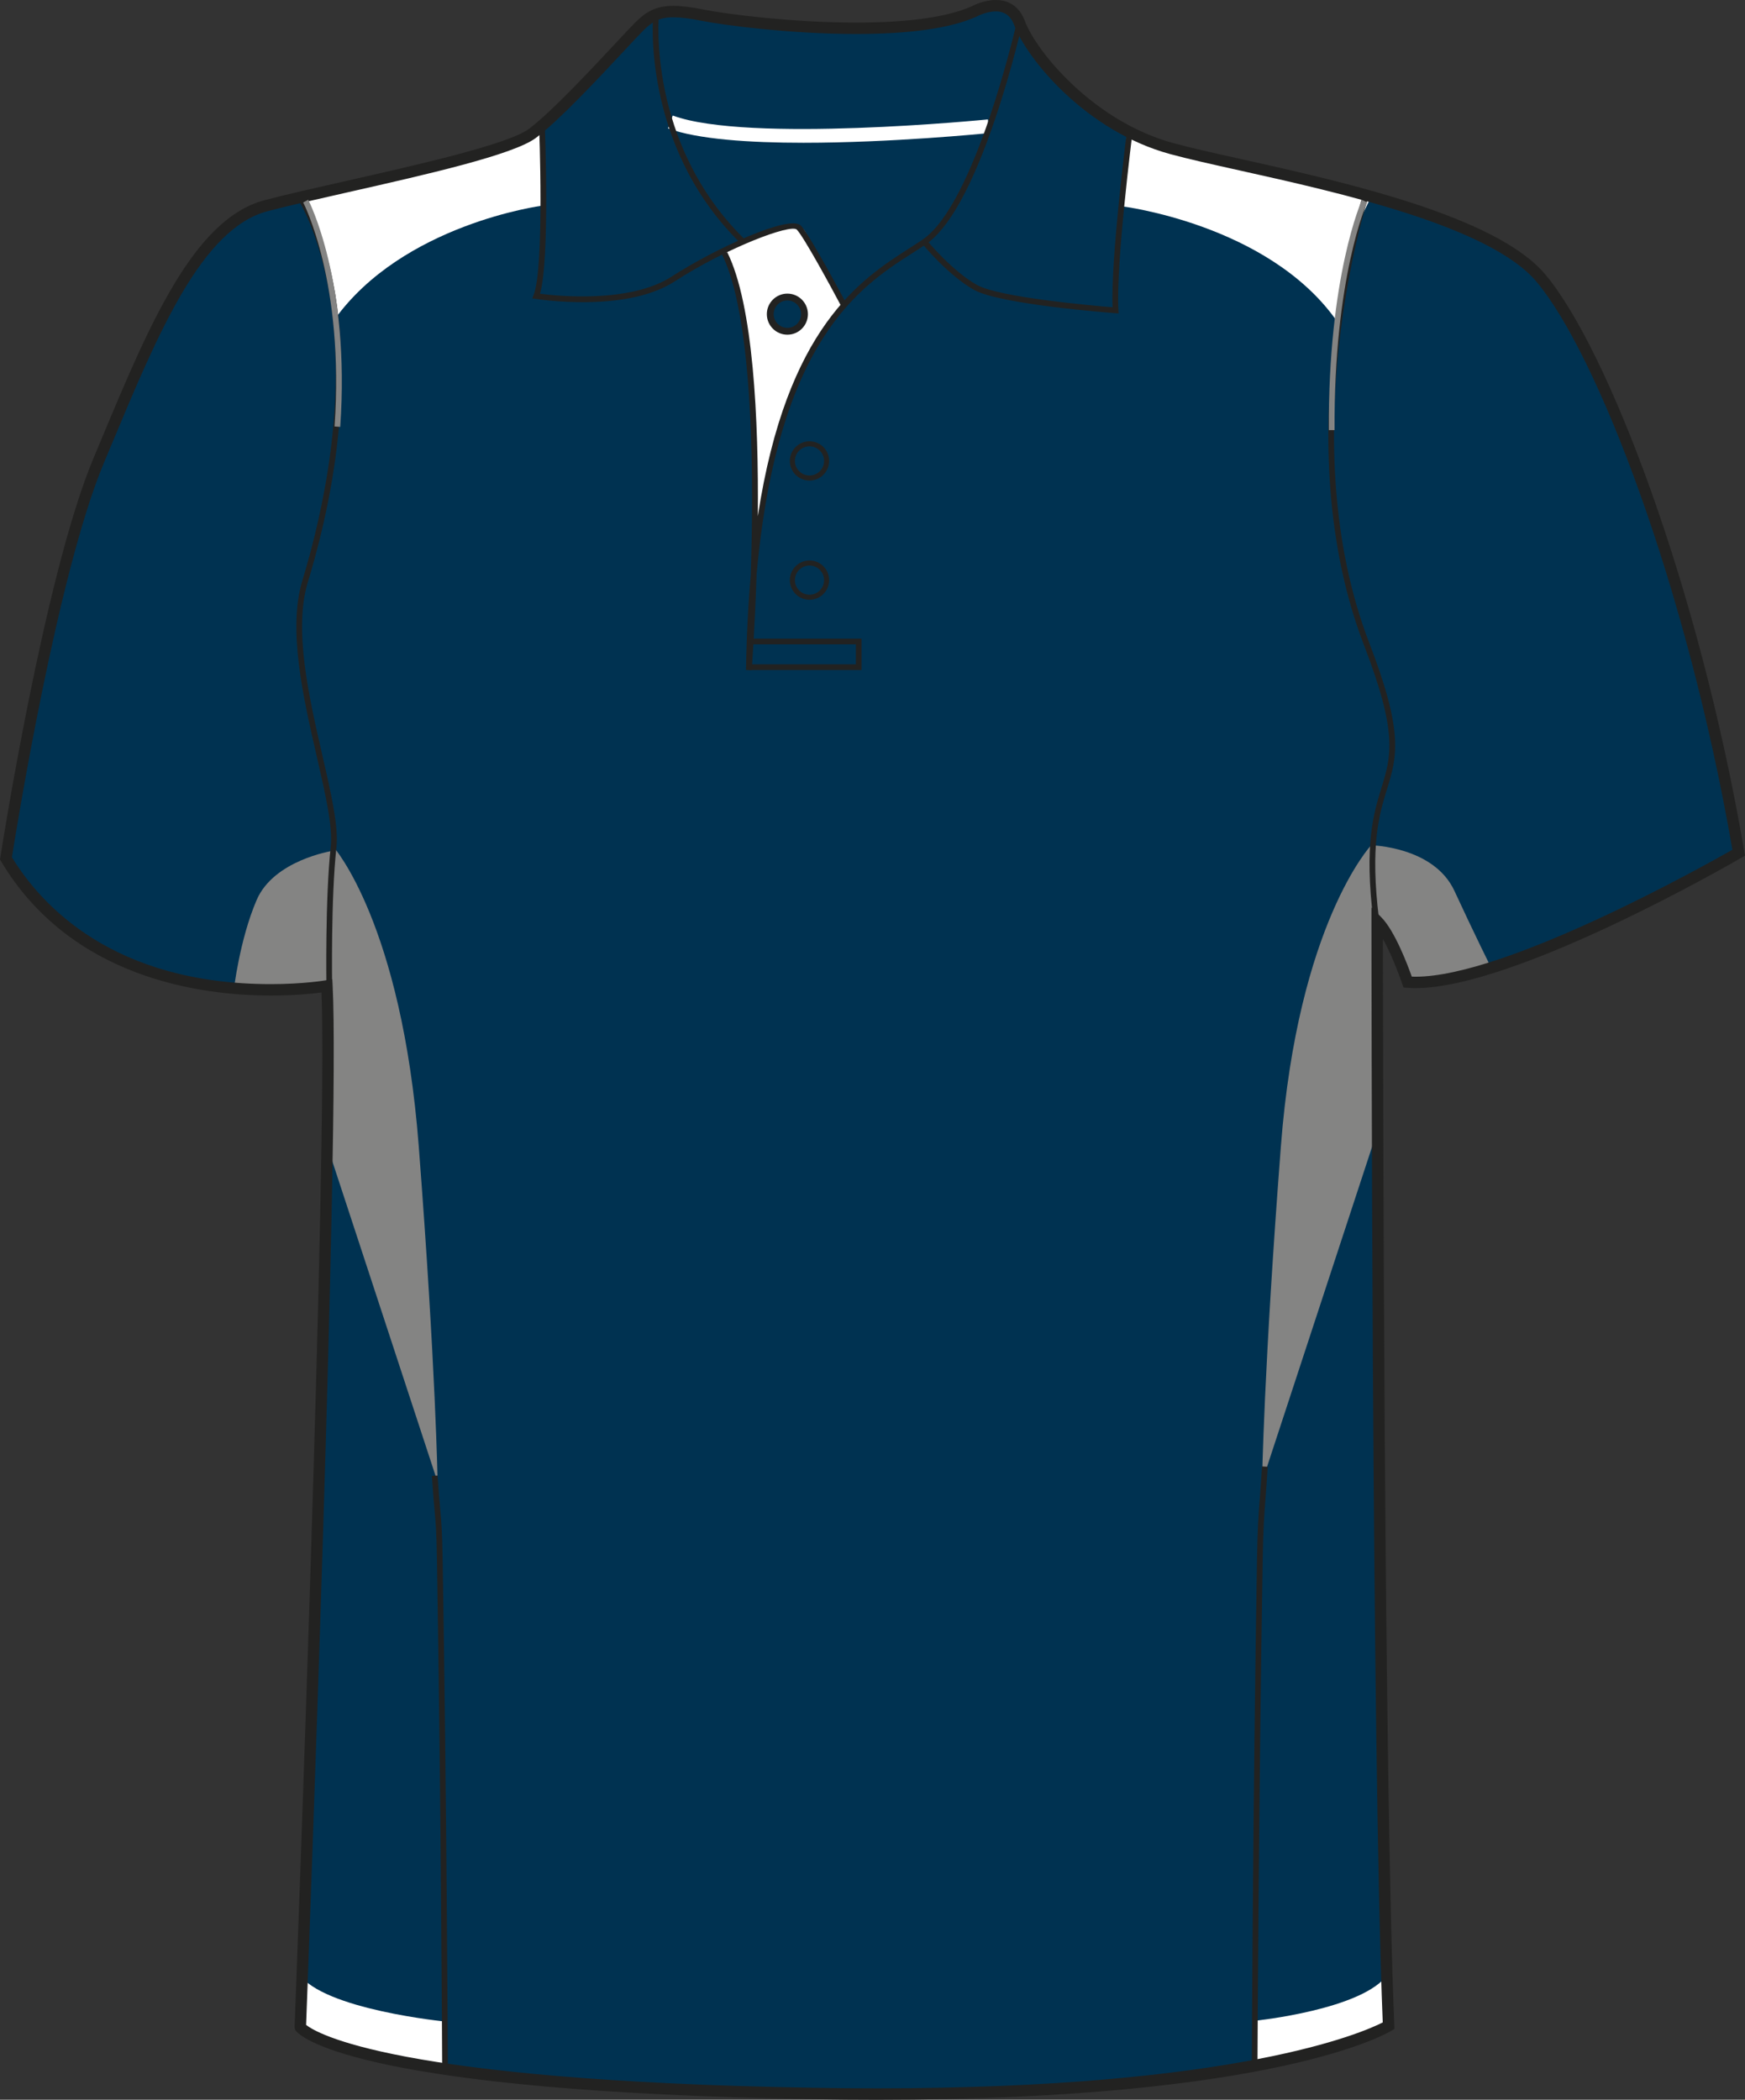 <svg xmlns="http://www.w3.org/2000/svg" xmlns:xlink="http://www.w3.org/1999/xlink" version="1.1" id="layer_1" x="0px" y="0px" width="667.699px" height="803.275px" viewbox="0 0 667.699 803.275" enable-background="new 0 0 667.699 803.275" xml:space="preserve" class="svg0" ><rect width="100%" height="100%" fill="#333333" stroke="none"/> <g id="primary" class="primary"> 	<g class="primary"> 		<path fill="#003251" d="M125.098,378.273c0,0-90.705,9.76-122.819-48.789c0,0,16.53-107.006,35.457-152.144    c18.927-45.138,36.399-90.278,64.065-97.558c27.665-7.28,90.275-18.927,101.923-27.664c11.649-8.736,34.943-34.945,40.768-40.769    c5.826-5.826,10.196-7.285,24.754-4.37c14.56,2.914,77.171,10.194,103.38-1.456c0,0,13.105-7.281,17.473,4.367    c4.369,11.648,26.209,39.313,58.238,48.049c32.033,8.736,117.938,21.839,141.236,49.504    c23.301,27.666,58.246,117.942,75.717,219.863c0,0-90.275,52.415-126.676,49.503c0,0-5.828-17.47-11.654-23.294    c0,0,0,317.713,4.367,422.547c0,0-46.588,28.828-219.854,25.914c-173.271-2.912-196.568-25.335-196.568-25.335    S128.011,435.062,125.098,378.273z" class="primary"></path> 	</g> </g> <g id="secondary" class="secondary"> 	<g class="secondary"> 		<path fill="#FFFFFF" d="M207.418,78.686c0,0-53.305,6.992-79.521,43.694c0,0,1.747-24.032-13.546-47.188l36.702-9.356    c0,0,44.57-9.045,47.626-10.767l9.176-5.001L207.418,78.686z" class="secondary"></path> 	</g> 	<g class="secondary"> 		<path fill="#FFFFFF" d="M429.162,78.905c0,0,55.82,6.772,82.035,43.475c0,0,0.98-23.376,13.547-47.188l-36.703-9.356    c0,0-44.57-9.045-47.627-10.767l-9.176-5.001L429.162,78.905z" class="secondary"></path> 	</g> 	<g class="secondary"> 		<path fill="#FFFFFF" d="M277.691,96.454c0,0,10.558,26.36,10.558,62.189s1.751,48.5,1.751,48.5s6.551-46.751,17.911-66.413    c11.362-19.662,15.294-24.687,15.294-24.687l-15.294-27.745c0,0-2.622-3.933-9.175-1.311    C292.182,89.609,277.615,95.433,277.691,96.454" class="secondary"></path> 	</g> 	<g class="secondary"> 		<path fill="#FFFFFF" d="M170.716,773.406c0,0-47.188-4.588-56.364-18.352l-0.655,20.317c0,0,26.216,12.452,55.709,16.385    L170.716,773.406z" class="secondary"></path> 	</g> 	<g class="secondary"> 		<path fill="#FFFFFF" d="M480.062,773.079c0,0,41.945-4.261,51.121-18.023l0.656,20.317c0,0-22.283,12.452-51.775,16.385v-18.679    H480.062z" class="secondary"></path> 	</g> 	<g class="secondary"> 		<path fill="#FFFFFF" d="M307.462,54.62c-20.6,0-40.558-1.313-51.869-5.502l1.821-4.917c28.58,10.585,119.673,1.578,120.59,1.487    l0.525,5.217C376.181,51.141,340.977,54.62,307.462,54.62z" class="secondary"></path> 	</g> </g> <g id="tertiary" class="tertiary"> 	<g class="tertiary"> 		<path fill="#848483" d="M127.644,324.035c0,0,26.032,29.263,32.585,114.464c6.554,85.201,7.209,128.458,7.209,128.458    l-42.601-129.77L127.644,324.035z" class="tertiary"></path> 	</g> 	<g class="tertiary"> 		<path fill="#848483" d="M524.632,323.368c0,0-27.965,29.93-34.518,115.131c-6.555,85.201-7.209,128.458-7.209,128.458    l42.6-129.769l0.764-79.303L524.632,323.368z" class="tertiary"></path> 	</g> 	<g class="tertiary"> 		<path fill="#848483" d="M89.447,378.858l37.577-1.312v-51.993c0,0-22.284,3.494-28.838,18.787S89.447,378.858,89.447,378.858z" class="tertiary"></path> 	</g> 	<g class="tertiary"> 		<path fill="#848483" d="M570.945,370.993l-31.896,4.37l-13.107-22.721l-1.309-29.274c0,0,24.029,0.437,31.895,17.477    C563.818,356.643,570.945,370.993,570.945,370.993z" class="tertiary"></path> 	</g> </g> <g id="Layer_7"> 	<g> 		<path fill="#222221" d="M335.604,803.273c-7.862,0-15.993-0.069-24.167-0.207c-171.532-2.884-195.552-23.116-198.104-25.995    c-0.347-0.358-0.636-0.92-0.603-1.792c0.526-13.777,12.686-333.846,10.293-395.587c-3.451,0.451-10.331,1.163-19.355,1.163    c-27.101,0-76.553-6.67-103.265-51.342L0,328.837l0.12-0.778c0.166-1.073,16.789-107.79,35.602-152.655    c1.003-2.392,2.001-4.783,2.998-7.169c18.144-43.449,35.282-84.488,62.525-91.657c8.083-2.127,19.201-4.64,30.97-7.3    c27.762-6.274,62.312-14.083,70.199-19.999c8.583-6.437,24.054-23.014,33.296-32.918c3.216-3.446,5.755-6.167,7.238-7.65    c4.096-4.095,7.816-6.465,14.708-6.465c3.091,0,6.91,0.476,12.019,1.498c7.657,1.533,32.865,4.892,57.894,4.892    c20,0,34.835-2.075,44.096-6.166c0.698-0.373,4.833-2.47,9.354-2.47c3.702,0,8.638,1.394,11.127,8.031    c4.407,11.749,26.25,38.384,56.769,46.709c6.71,1.83,15.781,3.849,26.284,6.186c38.703,8.612,97.19,21.627,116.048,44.018    c23.657,28.09,58.628,118.397,76.198,220.899l0.257,1.496l-1.312,0.762c-3.511,2.038-86.41,49.915-124.706,49.916    c-1.122,0-2.212-0.042-3.24-0.124l-1.44-0.115l-0.457-1.371c-0.044-0.13-3.399-10.107-7.396-17.176    c0.033,46.769,0.4,320.56,4.362,415.646l0.053,1.276l-1.087,0.672C530.73,777.906,487.958,803.273,335.604,803.273z     M117.126,774.645c3.964,3.163,33.711,21.354,194.384,24.055c8.149,0.137,16.256,0.206,24.094,0.206    c137.777,0,185.931-21.355,193.485-25.207c-4.264-105.053-4.312-418.114-4.312-421.277v-5.272l3.728,3.728    c5.183,5.182,10.148,18.378,11.696,22.745c0.483,0.019,0.978,0.028,1.48,0.028c34.575-0.001,110.278-42.357,121.197-48.573    c-17.526-101.145-51.808-189.812-74.976-217.319c-17.905-21.262-75.526-34.083-113.654-42.568    c-10.558-2.349-19.676-4.378-26.485-6.236c-32.42-8.843-54.886-36.531-59.709-49.389c-1.312-3.497-3.613-5.197-7.037-5.197    c-3.676,0-7.294,1.953-7.33,1.973l-0.174,0.086c-9.816,4.364-25.275,6.577-45.945,6.577c-25.352,0-50.96-3.418-58.75-4.977    c-4.819-0.964-8.366-1.413-11.162-1.413c-5.437,0-8.179,1.747-11.62,5.186c-1.428,1.429-3.946,4.126-7.133,7.542    c-9.946,10.658-24.977,26.764-33.869,33.433c-8.633,6.476-42.222,14.067-71.856,20.765c-11.731,2.651-22.812,5.156-30.822,7.264    c-25.156,6.619-41.89,46.691-59.606,89.115c-0.997,2.388-1.997,4.782-3,7.175C21.99,219.449,6.111,318.129,4.56,327.944    c11.255,18.45,38.864,48.543,99.109,48.542c12.515,0,20.971-1.443,21.055-1.458l2.429-0.421l0.127,2.461    C130.084,431.747,117.987,752.014,117.126,774.645z" stroke-width="2px"></path> 	</g> 	<g> 		<path fill="#222221" d="M321.802,116.991c-3.83-7.231-14.337-26.564-16.929-29.156c-2.267-2.266-26.662,6.845-46.683,19.8    c-7.875,5.095-19.229,7.772-33.75,7.956c-10.753,0.14-19.349-1.228-19.435-1.242l-1.347-0.217l0.506-1.267    c4.232-10.58,2.128-64.529,2.106-65.073l2.183-0.087c0.086,2.161,2.001,51.335-1.822,64.667c6.305,0.824,34.387,3.77,50.371-6.572    c16.462-10.652,45.094-23.831,49.414-19.511c3.354,3.353,16.746,28.604,17.314,29.678L321.802,116.991z" stroke-width="2px"></path> 	</g> 	<g> 		<path fill="#222221" d="M283.037,92.753c-37.873-37.477-33.131-87.208-33.079-87.706l2.172,0.228    c-0.051,0.488-4.664,49.207,32.443,85.925L283.037,92.753z" stroke-width="2px"></path> 	</g> 	<g> 		<path fill="#222221" d="M287.625,256.411l-2.181-0.101c0.216-13.101,0.843-25.086,1.815-36.049    c0.294-9.049,0.505-19.205,0.504-29.742c-0.001-45.903-3.974-78.111-11.488-93.14l1.953-0.977    c10.06,20.119,12.066,64.239,11.744,101.088c11.067-72.454,39.566-90.718,57.973-102.511c1.827-1.171,3.555-2.277,5.133-3.357    c20.16-13.793,35.8-82.374,35.955-83.064l2.131,0.479c-0.039,0.174-4.002,17.659-10.453,36.651    c-8.714,25.652-17.596,41.712-26.4,47.736c-1.604,1.098-3.345,2.213-5.188,3.394c-19.797,12.684-51.46,32.967-59.614,122.812    C288.851,239.888,287.754,254.706,287.625,256.411z" stroke-width="2px"></path> 	</g> 	<g> 		<path fill="#222221" d="M428.029,119.915l-1.25-0.094c-1.793-0.134-44.034-3.357-53.958-8.869    c-9.897-5.499-19.564-17.239-19.971-17.736l1.689-1.383c0.098,0.118,9.814,11.916,19.342,17.21    c8.597,4.775,44.667,7.919,51.826,8.502c-0.736-18.385,5.269-65.697,5.531-67.748l2.166,0.276    c-0.065,0.512-6.528,51.422-5.454,68.59L428.029,119.915z" stroke-width="2px"></path> 	</g> 	<g> 		<path fill="none" stroke="#222221" stroke-width="2px" stroke-miterlimit="10" d="M277.252,96.891"></path> 	</g> 	<g> 		<polygon fill="#222221" points="329.67,256.328 286.508,256.328 286.508,254.144 327.486,254.144 327.486,246.5 287.081,246.5     287.081,244.316 329.67,244.316   "></polygon> 	</g> 	<g> 		<path fill="#222221" d="M124.893,377.072c-0.005-0.334-0.501-33.66,1.666-53.159c0.837-7.528-2.015-19.957-5.318-34.348    c-5.249-22.874-11.199-48.8-5.562-67.408c8.37-27.634,16.992-68.918,10.534-108.672c-3.859-23.757-11.396-35.843-11.472-35.962    l1.843-1.172c0.317,0.499,7.812,12.482,11.759,36.625c3.628,22.194,4.738,59.261-10.574,109.814    c-5.468,18.052,0.412,43.678,5.601,66.287c3.347,14.585,6.238,27.181,5.36,35.078c-2.152,19.363-1.658,52.55-1.653,52.883    L124.893,377.072z" stroke-width="2px"></path> 	</g> 	<g> 		<path fill="#222221" d="M525.511,352.12c-3.604-29.005,0.111-41.085,3.097-50.792c3.688-11.989,6.352-20.651-6.666-54.435    c-30.235-78.461-0.944-170.572-0.645-171.493l2.077,0.675c-0.298,0.914-29.347,92.308,0.604,170.033    c13.29,34.489,10.533,43.454,6.717,55.862c-2.924,9.507-6.563,21.339-3.017,49.88L525.511,352.12z" stroke-width="2px"></path> 	</g> 	<g> 		<path fill="#222221" d="M309.74,229.452c-4.146,0-7.518-3.373-7.518-7.518s3.373-7.519,7.518-7.519s7.518,3.373,7.518,7.519    S313.886,229.452,309.74,229.452z M309.74,216.356c-3.076,0-5.578,2.502-5.578,5.578s2.502,5.578,5.578,5.578    s5.578-2.502,5.578-5.578S312.816,216.356,309.74,216.356z" stroke-width="2px"></path> 	</g> 	<g> 		<path fill="#222221" d="M309.74,183.851c-4.146,0-7.518-3.373-7.518-7.518s3.373-7.518,7.518-7.518s7.518,3.373,7.518,7.518    S313.886,183.851,309.74,183.851z M309.74,170.755c-3.076,0-5.578,2.502-5.578,5.578s2.502,5.578,5.578,5.578    s5.578-2.502,5.578-5.578S312.816,170.755,309.74,170.755z" stroke-width="2px"></path> 	</g> 	<g> 		<circle fill="#003251" cx="301.277" cy="120.185" r="6.548"></circle> 		<path fill="#222221" d="M301.277,128.044c-4.333,0-7.859-3.525-7.859-7.859s3.526-7.859,7.859-7.859s7.859,3.525,7.859,7.859    S305.611,128.044,301.277,128.044z M301.277,114.948c-2.888,0-5.237,2.349-5.237,5.237s2.349,5.237,5.237,5.237    c2.888,0,5.237-2.349,5.237-5.237S304.165,114.948,301.277,114.948z" stroke-width="2px"></path> 	</g> 	<g> 		<path fill="#222221" d="M169.187,789.797c-0.004-0.996-0.44-100.625-1.997-193.224c-0.184-10.906-0.486-14.206-0.943-19.203    c-0.269-2.932-0.603-6.58-0.99-12.748l2.18-0.137c0.386,6.137,0.718,9.768,0.985,12.687c0.462,5.045,0.767,8.378,0.952,19.364    c1.557,92.613,1.993,192.256,1.997,193.251L169.187,789.797z" stroke-width="2px"></path> 	</g> 	<g> 		<path fill="#222221" d="M481.154,789.797l-2.184-0.01c0.004-0.995,0.443-100.638,1.998-193.251    c0.203-11.965,0.552-16.514,1.079-23.399c0.249-3.246,0.531-6.926,0.858-12.146l2.18,0.137c-0.328,5.235-0.611,8.923-0.86,12.177    c-0.524,6.847-0.871,11.37-1.073,23.27C481.598,689.173,481.159,788.801,481.154,789.797z" stroke-width="2px"></path> 	</g> 	<g> 		<path fill="none" stroke="#505050" stroke-width="2px" stroke-miterlimit="10" d="M522.96,296.733"></path> 	</g> </g> <g id="tertiary_1_" class="tertiary"> 	<g class="tertiary"> 		<path fill="#848483" d="M130.188,163.309l-2.179-0.154c3.866-55.086-11.841-85.404-12-85.703l1.93-1.024    C118.1,76.734,134.097,107.604,130.188,163.309z" class="tertiary"></path> 	</g> 	<g class="tertiary"> 		<path fill="#848483" d="M508.462,164.549C508.136,105.35,521,76.765,521.13,76.483l1.982,0.914    c-0.129,0.278-12.787,28.492-12.463,87.14L508.462,164.549z" class="tertiary"></path> 	</g> </g> </svg>